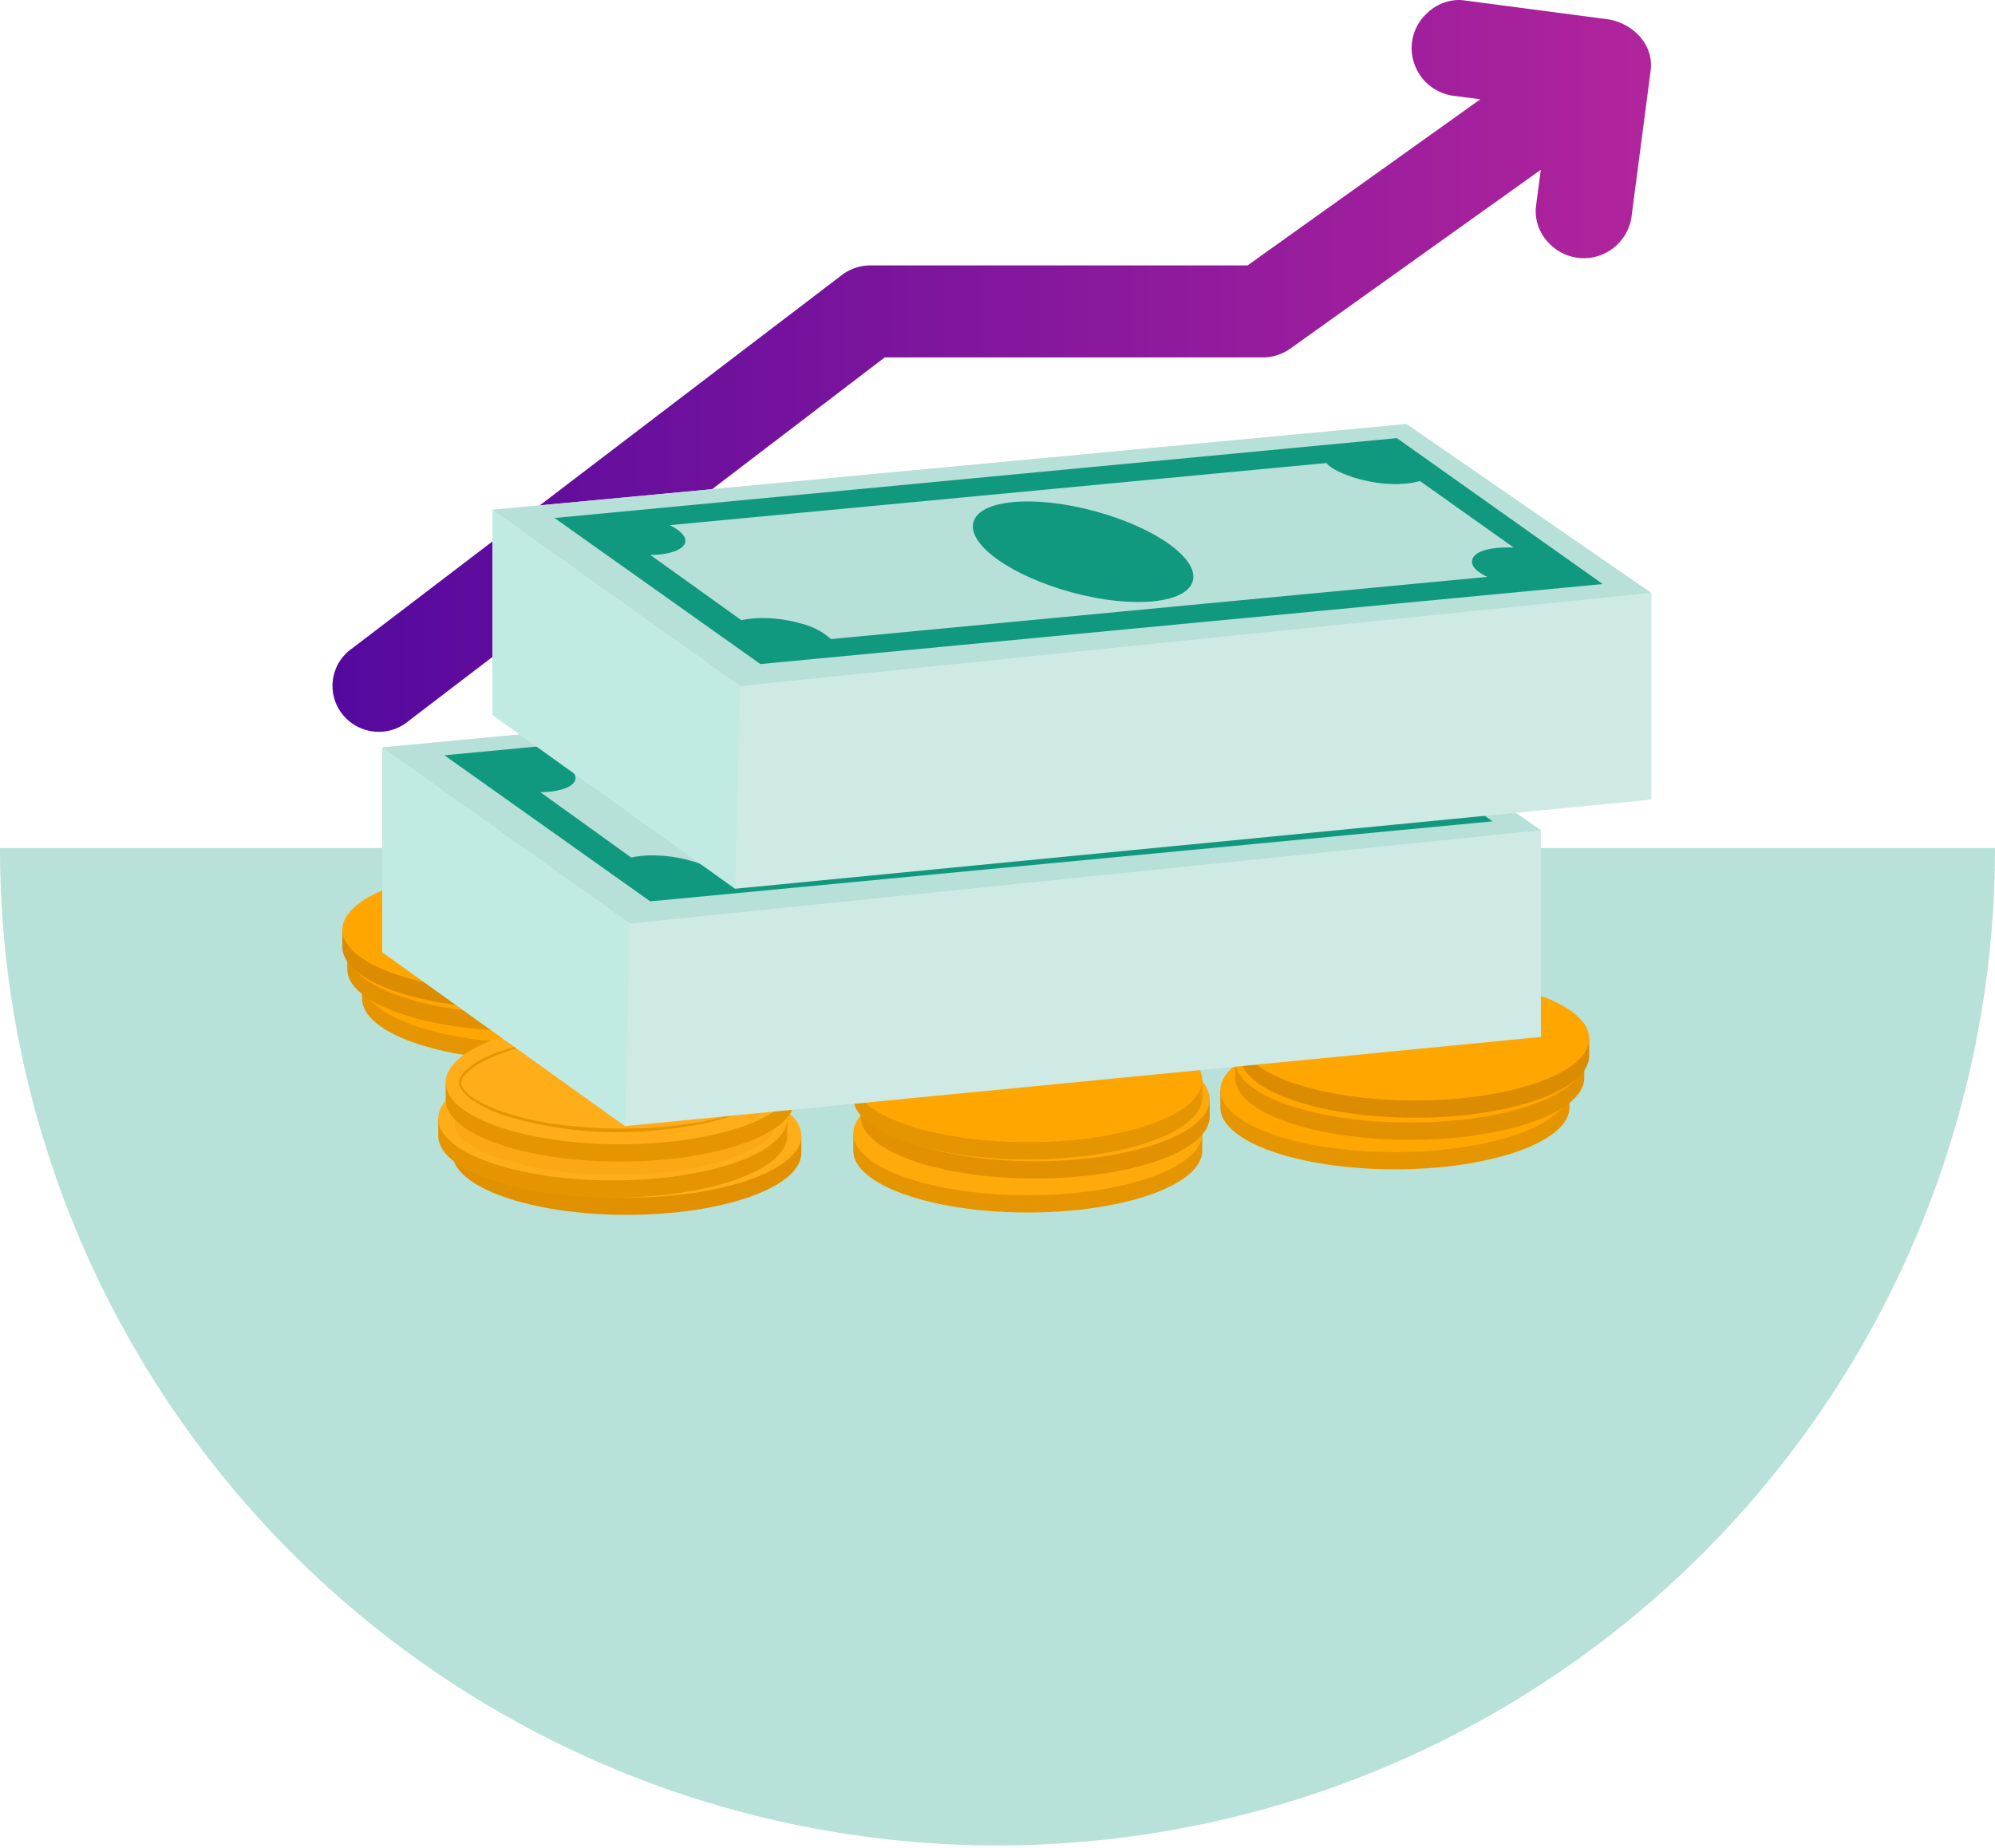 <svg xmlns="http://www.w3.org/2000/svg" xmlns:xlink="http://www.w3.org/1999/xlink" viewBox="0 0 270 250.15"><defs><style>.cls-1,.cls-14{fill:#11997f;}.cls-1{opacity:0.3;}.cls-2{fill:url(#linear-gradient);}.cls-3{fill:#e59500;}.cls-4{fill:#ffa600;}.cls-5{fill:#e29200;}.cls-6{fill:#dc8c00;}.cls-7{fill:#e19000;}.cls-8{fill:#ffae19;}.cls-9{fill:#faa914;}.cls-10{fill:#e69500;}.cls-11{fill:#ffaa0b;}.cls-12{fill:#cfeae5;}.cls-13{fill:#b7e0d8;}.cls-15{fill:#c1eae2;}</style><linearGradient id="linear-gradient" x1="45" y1="49.53" x2="223.45" y2="49.53" gradientUnits="userSpaceOnUse"><stop offset="0" stop-color="#54099e"/><stop offset="1" stop-color="#b1249c"/></linearGradient></defs><g id="Bottom_Layer" data-name="Bottom Layer"><path class="cls-1" d="M0,114.78a135,135,0,0,0,270,0Z"/><path class="cls-2" d="M51.26,99.05a6.27,6.27,0,0,1-5.11-2.63,6.16,6.16,0,0,1,1.43-8.6l66.48-50.69a6.5,6.5,0,0,1,3.79-1.21h51l31.49-22.48L197,13a6.53,6.53,0,0,1-5.95-6.57A6.37,6.37,0,0,1,193,1.92,6.29,6.29,0,0,1,197.41,0a6,6,0,0,1,.73.05l19.33,2.54c3.24.43,6.42,3.24,5.92,7L220.85,29a6.55,6.55,0,0,1-6.57,5.95h-.05a6.56,6.56,0,0,1-4.81-2.27,6.11,6.11,0,0,1-1.54-4.79l.65-4.91L174.66,47.16a6.44,6.44,0,0,1-3.79,1.22H119.73L54.91,97.88A6.2,6.2,0,0,1,51.26,99.05Z"/></g><g id="_2_highlights_shadows" data-name="2 highlights &amp; shadows"><path class="cls-3" d="M165.16,149.89c0,4.63,10.58,8.38,23.62,8.38s23.63-3.75,23.63-8.38v-2.33c-3.24-3.26-13.34-6.05-23.63-6.05-10.13,0-20.27,2.87-23.62,6.05Z"/><ellipse class="cls-4" cx="188.78" cy="147.56" rx="23.62" ry="8.38"/><path class="cls-5" d="M167.17,145.9c0,4.62,10.57,8.38,23.62,8.38s23.62-3.76,23.62-8.38v-2.34c-3.24-3.25-13.33-6-23.62-6-10.14,0-20.27,2.86-23.62,6Z"/><ellipse class="cls-4" cx="190.79" cy="143.56" rx="23.62" ry="8.38"/><path class="cls-6" d="M167.83,142.9c0,4.63,10.58,8.38,23.63,8.38s23.62-3.75,23.62-8.38v-2.33c-3.24-3.26-13.34-6-23.62-6s-20.27,2.86-23.63,6Z"/><ellipse class="cls-4" cx="191.46" cy="140.57" rx="23.62" ry="8.38"/><path class="cls-3" d="M96.25,135.16c0,4.63-10.58,8.38-23.62,8.38S49,139.79,49,135.16v-2.33c3.24-3.25,13.33-6.05,23.62-6.05s20.27,2.87,23.62,6.05Z"/><ellipse class="cls-4" cx="72.63" cy="132.83" rx="23.62" ry="8.38"/><path class="cls-5" d="M94.25,131.17c0,4.62-10.58,8.38-23.63,8.38S47,135.79,47,131.17v-2.34c3.24-3.25,13.34-6,23.62-6s20.28,2.86,23.63,6Z"/><ellipse class="cls-4" cx="70.62" cy="128.83" rx="23.62" ry="8.38"/><path class="cls-6" d="M93.58,128.17c0,4.63-10.58,8.38-23.62,8.38s-23.62-3.75-23.62-8.38v-2.33c3.24-3.26,13.33-6,23.62-6,10.13,0,20.27,2.86,23.62,6Z"/><ellipse class="cls-4" cx="69.96" cy="125.84" rx="23.62" ry="8.38"/><path class="cls-7" d="M61.21,156.05c0,4.63,10.58,8.38,23.62,8.38s23.62-3.75,23.62-8.38v-2.33c-3.24-3.26-13.33-6.05-23.62-6.05-10.13,0-20.27,2.87-23.62,6.05Z"/><ellipse class="cls-8" cx="84.83" cy="153.72" rx="23.62" ry="8.38"/><path class="cls-3" d="M59.31,153.72c0,4.63,10.57,8.38,23.62,8.38s23.62-3.75,23.62-8.38v-2.33c-3.24-3.26-13.34-6-23.62-6s-20.27,2.87-23.62,6Z"/><ellipse class="cls-8" cx="82.93" cy="151.39" rx="23.62" ry="8.38"/><path class="cls-9" d="M83.26,159a49.89,49.89,0,0,0,16-2.34c4.16-1.48,5.63-3.13,5.63-4.11s-1.47-2.63-5.63-4.1a49.89,49.89,0,0,0-16-2.34,49.94,49.94,0,0,0-16.05,2.34c-4.16,1.47-5.63,3.13-5.63,4.1s1.47,2.63,5.63,4.11A49.94,49.94,0,0,0,83.26,159Z"/><path class="cls-9" d="M83.26,158.23a49.89,49.89,0,0,0,16-2.34c4.16-1.47,5.63-3.13,5.63-4.1s-1.47-2.63-5.63-4.11a49.89,49.89,0,0,0-16-2.34,49.94,49.94,0,0,0-16.05,2.34c-4.16,1.48-5.63,3.13-5.63,4.11s1.47,2.63,5.63,4.1A49.94,49.94,0,0,0,83.26,158.23Z"/><path class="cls-3" d="M60.31,148.84c0,4.62,10.57,8.38,23.62,8.38s23.62-3.76,23.62-8.38V146.5c-3.24-3.25-13.33-6-23.62-6s-20.27,2.86-23.62,6Z"/><ellipse class="cls-8" cx="83.93" cy="146.5" rx="23.62" ry="8.38"/><path class="cls-10" d="M88.73,140.26A59.43,59.43,0,0,0,71,141.59,31.47,31.47,0,0,0,66.81,143a11.22,11.22,0,0,0-3.72,2.27c-.49.52-.9,1.2-.53,1.81a4.69,4.69,0,0,0,1.49,1.52,17,17,0,0,0,4,1.89,41.25,41.25,0,0,0,8.66,1.85,64.09,64.09,0,0,0,8.87.39,58.33,58.33,0,0,0,8.85-.79,40.46,40.46,0,0,0,4.33-1,21.85,21.85,0,0,0,4.14-1.59l0,0a28.59,28.59,0,0,1-8.45,2.85,57.55,57.55,0,0,1-8.89,1,51.13,51.13,0,0,1-17.67-2.35,17.41,17.41,0,0,1-4-2,4.9,4.9,0,0,1-1.58-1.65,1.39,1.39,0,0,1-.07-1.21,3.13,3.13,0,0,1,.67-1,11.43,11.43,0,0,1,3.85-2.32A29,29,0,0,1,71,141.36a59.14,59.14,0,0,1,17.75-1.15Z"/><path class="cls-3" d="M115.48,155.73c0,4.63,10.58,8.38,23.62,8.38s23.62-3.75,23.62-8.38V153.4c-3.24-3.26-13.33-6.05-23.62-6.05-10.13,0-20.27,2.86-23.62,6.05Z"/><ellipse class="cls-11" cx="139.1" cy="153.4" rx="23.62" ry="8.38"/><path class="cls-5" d="M116.48,151.13c0,4.63,10.57,8.38,23.62,8.38s23.62-3.75,23.62-8.38V148.8c-3.24-3.26-13.33-6.05-23.62-6.05-10.14,0-20.27,2.86-23.62,6.05Z"/><ellipse class="cls-11" cx="140.1" cy="148.8" rx="23.62" ry="8.38"/><path class="cls-3" d="M115.48,148.55c0,4.62,10.58,8.38,23.62,8.38s23.62-3.76,23.62-8.38v-2.34c-3.24-3.25-13.33-6-23.62-6-10.13,0-20.27,2.86-23.62,6Z"/><ellipse class="cls-4" cx="139.1" cy="146.21" rx="23.62" ry="8.38"/><path class="cls-12" d="M175.28,89.54,51.74,101.16v27.72L84.6,152.41l123.94-12.06V112.4L175.6,89.62A.51.51,0,0,0,175.28,89.54Z"/><path class="cls-13" d="M175.08,89.55,51.74,101.16,85.24,125l123.3-12.63L175.8,89.76C175.51,89.56,175.49,89.5,175.08,89.55Z"/><path class="cls-14" d="M174.15,91.42l-114,10.81L88,122,202,111.17ZM93.64,116.55a19.29,19.29,0,0,0-5.94-.77,15.62,15.62,0,0,0-2.28.28l-12.29-8.84c2.08,0,4.55-.54,4.75-1.78.12-.73-.76-1.59-2.12-2.24l88.91-8.41h0c.83,1.33,7.47,3.84,12.64,2.45l12.68,9c-3.27-.12-5.21.5-5.59,1.57-.16.57-.05,1.35,2,2.39h0l-88.84,8.43A9.54,9.54,0,0,0,93.64,116.55Z"/><path class="cls-14" d="M146.52,110.75c-.82,3-8.07,3.79-16.29,1.58s-14.21-6.48-13.39-9.53,8.14-3.72,16.36-1.51S147.34,107.71,146.52,110.75Z"/><polygon class="cls-15" points="51.74 101.16 51.74 128.88 84.6 152.41 85.24 125.03 51.74 101.16"/><path class="cls-12" d="M190.18,57.41,66.65,69V96.76L99.5,120.29l124-12.06V80.28L190.5,57.5A.45.45,0,0,0,190.18,57.41Z"/><path class="cls-13" d="M190,57.43,66.65,69l33.5,23.86,123.3-12.62L190.7,57.64A.72.72,0,0,0,190,57.43Z"/><path class="cls-14" d="M189.05,59.3l-114,10.81,27.86,19.77,114-10.83ZM108.54,84.43a19,19,0,0,0-5.94-.77,15.48,15.48,0,0,0-2.27.28L88,75.1c2.07.05,4.55-.54,4.75-1.78.12-.73-.76-1.59-2.12-2.24l88.91-8.41h0c.82,1.33,7.47,3.84,12.64,2.44l12.68,9c-3.27-.11-5.21.51-5.59,1.57-.16.58-.06,1.36,2,2.4h0L112.47,86.5A9.41,9.41,0,0,0,108.54,84.43Z"/><path class="cls-14" d="M161.43,78.63c-.82,3.05-8.08,3.79-16.3,1.57s-14.21-6.47-13.39-9.52,8.15-3.72,16.36-1.51S162.25,75.58,161.43,78.63Z"/><polygon class="cls-15" points="66.64 69.03 66.64 96.76 99.5 120.29 100.15 92.91 66.64 69.03"/></g></svg>